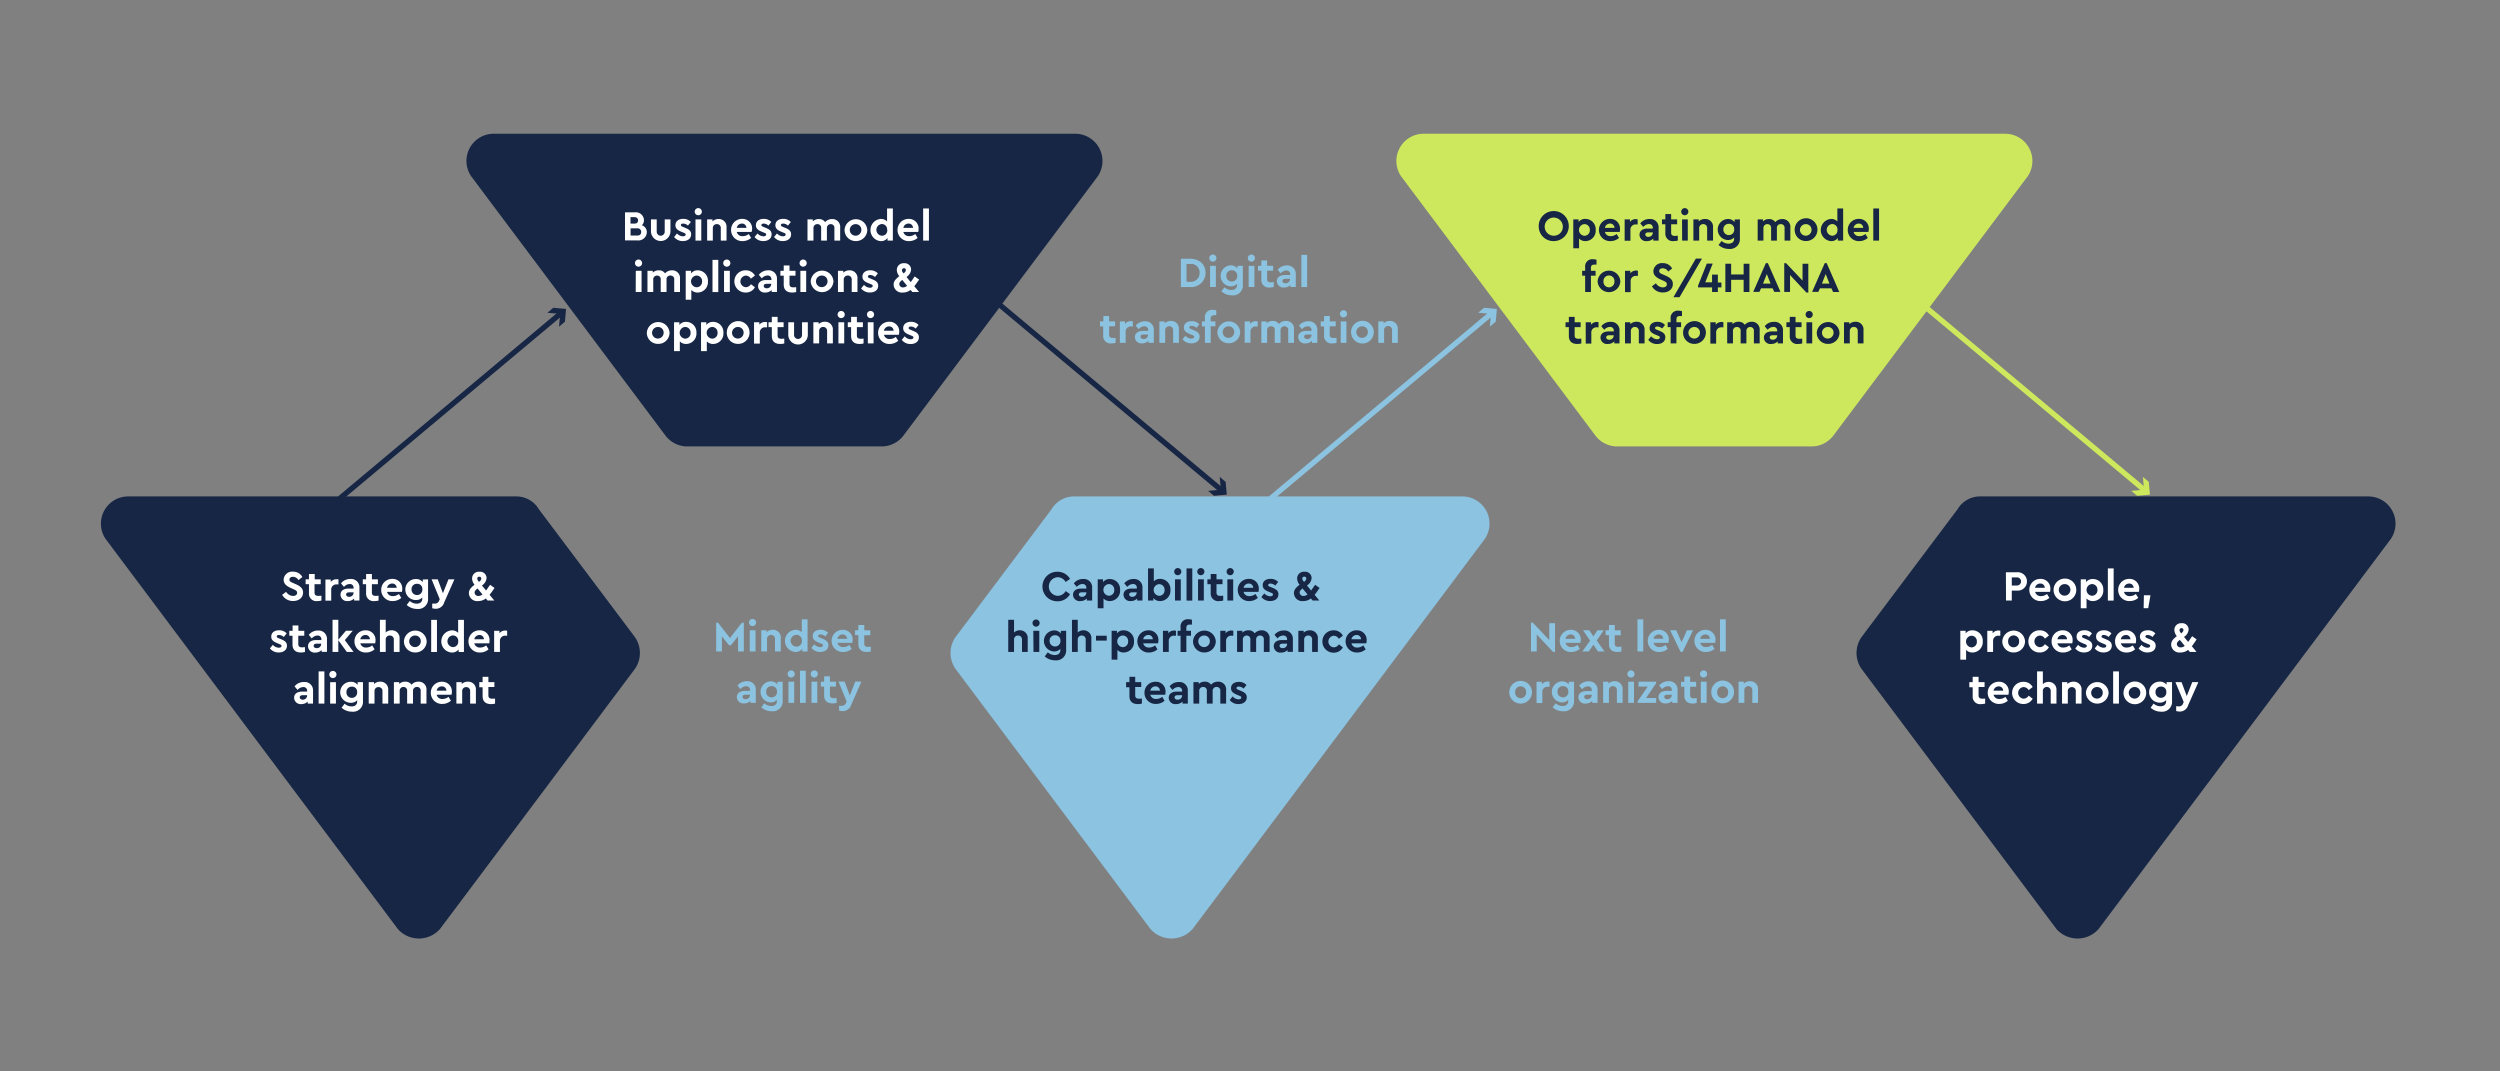 <svg xmlns="http://www.w3.org/2000/svg" id="RPA_3" data-name="RPA 3" viewBox="0 0 700 300"><rect x="0" y="0" width="700" height="300" fill="#808080" stroke="none"/><defs><style>.cls-1{fill:#162644}.cls-2{fill:#cde85c}.cls-3,.cls-6,.cls-7{fill:none;stroke-miterlimit:10;stroke-width:1.5px}.cls-3{stroke:#162644}.cls-4{fill:#8bc3e0}.cls-5{fill:#fff}.cls-6{stroke:#8bc3e0}.cls-7{stroke:#cde85c}</style></defs><path d="M177.75 187.32a7.78 7.78 0 0 0-.15-9.17c-.37-.48-26.73-35.58-26.73-35.58a7.29 7.29 0 0 0-6.42-3.57H35.88a7.62 7.62 0 0 0-6.31 11.9s81.77 109.16 81.86 109.26a7.87 7.87 0 0 0 11.73 0c.1-.1 54.59-72.84 54.59-72.84M131.93 49.36a7.62 7.62 0 0 1 6.3-11.91h162.84a7.63 7.63 0 0 1 6.31 11.91L252.93 122a7.65 7.65 0 0 1-6.12 3h-54.32a7.69 7.69 0 0 1-6.13-3Z" class="cls-1"/><path d="M392.3 49.36a7.63 7.63 0 0 1 6.31-11.91h162.84a7.63 7.63 0 0 1 6.31 11.91L513.31 122a7.65 7.65 0 0 1-6.12 3h-54.32a7.69 7.69 0 0 1-6.13-3Z" class="cls-2"/><path d="m158.5 86.5-63.36 53.07" class="cls-1"/><path d="m157.19 87.6-62.05 51.97" class="cls-3"/><path d="m153.26 87.57 3.59.32-.32 3.58 1.65-1.39.32-3.58-3.58-.32-1.66 1.39zM343.5 138.5l-67-56" class="cls-1"/><path d="M342.18 137.4 276.5 82.5" class="cls-3"/><path d="m341.52 133.53.32 3.59-3.58.32 1.66 1.38 3.58-.32-.32-3.58-1.66-1.39z" class="cls-1"/><path d="M330.65 72.45h2.59c2.54 0 4.32 1.56 4.32 3.93a4 4 0 0 1-4.32 4h-2.59Zm2.58 6.45a2.44 2.44 0 0 0 2.66-2.52 2.39 2.39 0 0 0-2.66-2.47h-1v5ZM338.6 72.27a1 1 0 0 1 1-1 1 1 0 1 1 0 2 1 1 0 0 1-1-1Zm.22 2.16h1.62v5.93h-1.62ZM348 74.43v5.27a2.77 2.77 0 0 1-3.07 3 4.25 4.25 0 0 1-2.93-1.14l.85-1.12a3.05 3.05 0 0 0 1.93.76c.91 0 1.58-.44 1.58-1.4v-.32a2.4 2.4 0 0 1-1.81.7 2.95 2.95 0 0 1 0-5.89 2.31 2.31 0 0 1 1.94.88v-.74Zm-1.59 2.78a1.43 1.43 0 0 0-1.5-1.54 1.48 1.48 0 0 0-1.54 1.55 1.52 1.52 0 0 0 1.54 1.6 1.48 1.48 0 0 0 1.51-1.61ZM349.39 72.27a1 1 0 1 1 1 1 1 1 0 0 1-1-1Zm.23 2.16h1.62v5.93h-1.62ZM356.66 79v1.35a4.14 4.14 0 0 1-1.11.15 2.08 2.08 0 0 1-2.38-2.23v-2.48h-.93v-1.36h.93v-1.5h1.62v1.5h1.68v1.36h-1.68v2.34c0 .69.36.93 1.11.93.19 0 .45-.06.76-.06ZM362.82 76.84v3.52h-1.49v-.57a2.44 2.44 0 0 1-1.81.72 1.82 1.82 0 0 1-2-1.78c0-1.08.88-1.73 2.24-1.73h1.49v-.26a1 1 0 0 0-1.1-1 2.09 2.09 0 0 0-1.57.81l-.84-1a3.2 3.2 0 0 1 2.59-1.23 2.33 2.33 0 0 1 2.49 2.52Zm-1.62 1.3v-.07h-1.27c-.53 0-.83.21-.83.6s.35.65.85.65a1.19 1.19 0 0 0 1.25-1.18ZM364.38 71.37H366v9h-1.62ZM312.38 94.61V96a4.27 4.27 0 0 1-1.12.15 2.07 2.07 0 0 1-2.37-2.23v-2.53H308V90h.94v-1.5h1.62V90h1.68v1.36h-1.68v2.34c0 .69.36.93 1.1.93.14.03.41 0 .72-.02ZM317.2 90v1.42h-.43a1.43 1.43 0 0 0-1.59 1.58v3h-1.62v-6H315v.7a2.06 2.06 0 0 1 1.64-.77 1.6 1.6 0 0 1 .56.07ZM323.07 92.44V96h-1.49v-.57a2.44 2.44 0 0 1-1.81.72 1.82 1.82 0 0 1-2-1.78c0-1.08.88-1.72 2.24-1.72h1.49v-.27a1 1 0 0 0-1.1-1 2.09 2.09 0 0 0-1.57.81l-.84-1a3.2 3.2 0 0 1 2.59-1.23 2.33 2.33 0 0 1 2.49 2.48Zm-1.62 1.31v-.08h-1.27c-.53 0-.83.21-.83.6s.35.65.85.65a1.18 1.18 0 0 0 1.25-1.17ZM330.09 92.28V96h-1.61v-3.5a1.06 1.06 0 0 0-1.1-1.15 1.09 1.09 0 0 0-1.13 1.15V96h-1.62v-6h1.49v.54a2.42 2.42 0 0 1 1.74-.68 2.16 2.16 0 0 1 2.23 2.42ZM331.11 95l.82-1a2.34 2.34 0 0 0 1.67.81c.4 0 .75-.16.75-.5s-.25-.38-.61-.53l-.64-.27c-1-.41-1.61-.87-1.61-1.81 0-1.14.92-1.78 2.18-1.78a2.75 2.75 0 0 1 2.13.89l-.81 1a2 2 0 0 0-1.33-.57c-.39 0-.64.14-.64.42s.19.35.62.53l.58.24c1.07.43 1.67.89 1.67 1.81 0 1.23-1 1.9-2.32 1.9a3.06 3.06 0 0 1-2.46-1.14ZM339 89.2v.8h1.31v1.36H339V96h-1.62v-4.61h-.84V90h.84v-1a2 2 0 0 1 2.29-2.24 2.67 2.67 0 0 1 .89.14v1.35h-.48c-.71.03-1.08.27-1.08.95ZM340.88 93a3.19 3.19 0 0 1 6.37 0 3.14 3.14 0 0 1-3.2 3.11 3.11 3.11 0 0 1-3.17-3.11Zm4.71 0a1.55 1.55 0 0 0-1.53-1.63 1.62 1.62 0 1 0 1.53 1.63ZM352.16 90v1.42h-.43a1.43 1.43 0 0 0-1.6 1.55v3h-1.62V90H350v.7a2 2 0 0 1 1.63-.77 1.66 1.66 0 0 1 .53.07ZM362.32 92.28V96h-1.62v-3.49a1 1 0 0 0-1.05-1.15 1.05 1.05 0 0 0-1.1 1.11V96h-1.62v-3.49a1 1 0 0 0-1.05-1.15 1.05 1.05 0 0 0-1.09 1.15V96h-1.62v-6h1.49v.52a2.3 2.3 0 0 1 1.67-.66 2 2 0 0 1 1.77.86 2.55 2.55 0 0 1 2-.86 2.16 2.16 0 0 1 2.22 2.42ZM368.85 92.44V96h-1.49v-.57a2.44 2.44 0 0 1-1.81.72 1.82 1.82 0 0 1-2.05-1.78c0-1.08.88-1.72 2.24-1.72h1.49v-.27a1 1 0 0 0-1.1-1 2.09 2.09 0 0 0-1.57.81l-.84-1a3.2 3.2 0 0 1 2.59-1.23 2.33 2.33 0 0 1 2.54 2.48Zm-1.62 1.31v-.08H366c-.53 0-.83.21-.83.6s.35.65.85.65a1.18 1.18 0 0 0 1.21-1.17ZM374.23 94.61V96a4.27 4.27 0 0 1-1.12.15 2.07 2.07 0 0 1-2.37-2.23v-2.53h-.94V90h.94v-1.5h1.61V90H374v1.36h-1.68v2.34c0 .69.36.93 1.11.93.22.03.48 0 .8-.02ZM375.18 87.87a1 1 0 0 1 1-1 1 1 0 1 1 0 2 1 1 0 0 1-1-1Zm.22 2.13h1.6v6h-1.6ZM378.3 93a3.18 3.18 0 0 1 6.36 0 3.18 3.18 0 0 1-6.36 0Zm4.7 0a1.55 1.55 0 0 0-1.54-1.63A1.62 1.62 0 1 0 383 93ZM391.38 92.28V96h-1.6v-3.5a1.12 1.12 0 1 0-2.23 0V96h-1.62v-6h1.49v.54a2.38 2.38 0 0 1 1.73-.68 2.16 2.16 0 0 1 2.23 2.42Z" class="cls-4"/><path d="M181.11 65a2.37 2.37 0 0 1-2.6 2.32H175v-7.87h2.81a2.27 2.27 0 0 1 2.5 2.2 1.93 1.93 0 0 1-.58 1.43 2 2 0 0 1 1.38 1.92Zm-4.57-4.2v1.81h1.12c.67 0 1-.37 1-.91s-.36-.9-1-.9Zm3 4.14a1 1 0 0 0-1.13-1h-1.85v2h1.85c.69.06 1.11-.34 1.11-.94ZM182.27 64.75v-3.32h1.61v3.45a1.12 1.12 0 1 0 2.24 0v-3.45h1.61v3.32a2.73 2.73 0 1 1-5.46 0ZM188.75 66.36l.81-1a2.34 2.34 0 0 0 1.67.81c.41 0 .75-.16.75-.5s-.25-.38-.61-.53l-.63-.27c-1-.41-1.62-.87-1.62-1.81 0-1.14.92-1.78 2.18-1.78a2.77 2.77 0 0 1 2.14.89l-.82 1a2 2 0 0 0-1.33-.57c-.39 0-.64.14-.64.42s.19.35.63.53l.57.24c1.07.43 1.67.89 1.67 1.81 0 1.23-1 1.9-2.31 1.9a3 3 0 0 1-2.46-1.14ZM194.52 59.27a1 1 0 0 1 1-1 1 1 0 1 1 0 2 1 1 0 0 1-1-1Zm.22 2.16h1.62v5.93h-1.62ZM203.43 63.68v3.68h-1.61V63.9a1.06 1.06 0 0 0-1.1-1.15 1.09 1.09 0 0 0-1.13 1.15v3.46H198v-5.93h1.49V62a2.42 2.42 0 0 1 1.74-.68 2.16 2.16 0 0 1 2.2 2.36ZM210.45 64.94h-4.16a1.56 1.56 0 0 0 1.71 1.18 2.63 2.63 0 0 0 1.65-.6l.67 1.1a3.62 3.62 0 0 1-2.37.89 3.1 3.1 0 0 1-3.25-3.11 3.06 3.06 0 0 1 3.1-3.11 2.7 2.7 0 0 1 2.8 2.76 4 4 0 0 1-.15.89Zm-4.16-1.14H209a1.22 1.22 0 0 0-1.29-1.2 1.45 1.45 0 0 0-1.42 1.2ZM211.28 66.36l.82-1a2.34 2.34 0 0 0 1.66.81c.41 0 .76-.16.76-.5s-.25-.38-.61-.53l-.64-.27c-1-.41-1.62-.87-1.62-1.81 0-1.14.93-1.78 2.19-1.78a2.75 2.75 0 0 1 2.13.89l-.82 1a2 2 0 0 0-1.33-.57c-.38 0-.63.14-.63.42s.19.35.62.53l.58.24c1.07.43 1.66.89 1.66 1.81 0 1.23-1 1.9-2.31 1.9a3 3 0 0 1-2.46-1.14ZM216.74 66.36l.82-1a2.34 2.34 0 0 0 1.66.81c.41 0 .76-.16.76-.5s-.25-.38-.61-.53l-.64-.27c-1-.41-1.62-.87-1.62-1.81 0-1.14.93-1.78 2.18-1.78a2.76 2.76 0 0 1 2.14.89l-.81 1a2 2 0 0 0-1.34-.57c-.38 0-.63.14-.63.42s.19.35.62.53l.58.24c1.06.43 1.66.89 1.66 1.81 0 1.23-1 1.9-2.31 1.9a3 3 0 0 1-2.46-1.14ZM235.25 63.68v3.68h-1.62v-3.45a1 1 0 0 0-1-1.15 1.05 1.05 0 0 0-1.1 1.11v3.49h-1.61v-3.45a1 1 0 0 0-1.06-1.15 1.05 1.05 0 0 0-1.09 1.15v3.45h-1.67v-5.93h1.49V62a2.3 2.3 0 0 1 1.68-.66 2 2 0 0 1 1.76.86 2.55 2.55 0 0 1 2-.86 2.16 2.16 0 0 1 2.22 2.34ZM236.47 64.39a3.19 3.19 0 0 1 6.37 0 3.14 3.14 0 0 1-3.21 3.11 3.11 3.11 0 0 1-3.16-3.11Zm4.71 0a1.55 1.55 0 0 0-1.53-1.63 1.62 1.62 0 1 0 1.53 1.63ZM250 58.37v9h-1.49v-.73a2.26 2.26 0 0 1-1.91.88 3.12 3.12 0 0 1 0-6.22 2.36 2.36 0 0 1 1.78.71v-3.64Zm-1.6 6a1.49 1.49 0 0 0-1.5-1.64 1.64 1.64 0 0 0 0 3.27 1.47 1.47 0 0 0 1.54-1.6ZM257.11 64.94h-4.17a1.57 1.57 0 0 0 1.67 1.18 2.64 2.64 0 0 0 1.66-.6l.67 1.1a3.65 3.65 0 0 1-2.38.89 3.11 3.11 0 0 1-3.25-3.11 3.07 3.07 0 0 1 3.11-3.11 2.69 2.69 0 0 1 2.79 2.76 4.78 4.78 0 0 1-.1.89Zm-4.17-1.14h2.7a1.21 1.21 0 0 0-1.28-1.2 1.45 1.45 0 0 0-1.42 1.2ZM258.48 58.37h1.62v9h-1.62ZM177.79 73.67a1 1 0 0 1 1-1 1 1 0 1 1 0 2 1 1 0 0 1-1-1Zm.23 2.16h1.62v5.93H178ZM190.4 78.08v3.68h-1.62v-3.45a1 1 0 0 0-1.06-1.15 1 1 0 0 0-1.09 1.11v3.49H185v-3.45a1 1 0 0 0-1-1.15 1.05 1.05 0 0 0-1.09 1.15v3.45h-1.62v-5.93h1.48v.52a2.34 2.34 0 0 1 1.68-.66 2 2 0 0 1 1.76.86 2.57 2.57 0 0 1 2-.86 2.16 2.16 0 0 1 2.19 2.39ZM198.22 78.79a2.91 2.91 0 0 1-2.88 3.12 2.38 2.38 0 0 1-1.77-.72v2.73H192v-8.09h1.49v.74a2.27 2.27 0 0 1 1.9-.88 2.89 2.89 0 0 1 2.83 3.1Zm-1.64 0a1.53 1.53 0 0 0-1.58-1.63 1.64 1.64 0 0 0 0 3.27 1.53 1.53 0 0 0 1.58-1.63ZM199.5 72.77h1.62v9h-1.62ZM202.5 73.67a1 1 0 1 1 1 1 1 1 0 0 1-1-1Zm.23 2.16h1.62v5.93h-1.62ZM205.62 78.79a3.1 3.1 0 0 1 3.18-3.1 2.85 2.85 0 0 1 2.58 1.47l-1.13.87a1.68 1.68 0 0 0-1.43-.86 1.63 1.63 0 0 0 0 3.25 1.71 1.71 0 0 0 1.43-.85l1.13.86a2.87 2.87 0 0 1-2.58 1.48 3.11 3.11 0 0 1-3.18-3.12ZM217.55 78.24v3.52h-1.48v-.57a2.46 2.46 0 0 1-1.81.72 1.82 1.82 0 0 1-2-1.78c0-1.08.87-1.72 2.24-1.72h1.49v-.27a1 1 0 0 0-1.11-1 2.1 2.1 0 0 0-1.57.81l-.84-1a3.23 3.23 0 0 1 2.53-1.26 2.33 2.33 0 0 1 2.55 2.55Zm-1.61 1.3v-.07h-1.28c-.52 0-.82.21-.82.6s.35.65.85.65a1.19 1.19 0 0 0 1.25-1.18ZM222.93 80.41v1.35a4.14 4.14 0 0 1-1.11.15c-1.47 0-2.38-.71-2.38-2.23v-2.49h-.93v-1.36h.93v-1.5h1.62v1.5h1.68v1.36h-1.68v2.34c0 .69.36.93 1.1.93.2 0 .46-.03.77-.05ZM223.88 73.67a1 1 0 0 1 1-1 1 1 0 1 1 0 2 1 1 0 0 1-1-1Zm.23 2.16h1.62v5.93h-1.62ZM227 78.79a3.19 3.19 0 0 1 6.37 0 3.19 3.19 0 0 1-6.37 0Zm4.71 0a1.55 1.55 0 0 0-1.53-1.63 1.62 1.62 0 1 0 1.53 1.63ZM240.09 78.08v3.68h-1.61V78.3a1.06 1.06 0 0 0-1.1-1.15 1.09 1.09 0 0 0-1.13 1.15v3.46h-1.62v-5.93h1.49v.54a2.42 2.42 0 0 1 1.74-.68 2.16 2.16 0 0 1 2.23 2.39ZM241.11 80.76l.82-1a2.34 2.34 0 0 0 1.67.81c.4 0 .75-.16.75-.5s-.25-.38-.61-.54l-.64-.26c-1-.41-1.62-.87-1.62-1.81 0-1.14.93-1.78 2.19-1.78a2.75 2.75 0 0 1 2.13.89l-.81 1a2 2 0 0 0-1.33-.57c-.39 0-.64.14-.64.42s.19.35.62.53l.58.24c1.07.43 1.67.89 1.67 1.81 0 1.23-1 1.9-2.32 1.9a3.06 3.06 0 0 1-2.46-1.14ZM256 80.14l1.34 1.62h-1.9l-.48-.58a3.44 3.44 0 0 1-2.15.73 2.31 2.31 0 0 1-2.6-2.21c0-.85.42-1.45 1.6-2.37a2.8 2.8 0 0 1-.7-1.73 1.87 1.87 0 0 1 2-1.9 1.8 1.8 0 0 1 2 1.74 2.68 2.68 0 0 1-1.29 2.1L255 79c.33-.46.69-1 1.11-1.6l1.25.89c-.45.62-.88 1.28-1.36 1.85Zm-2-.1-1.37-1.66c-.67.55-.83.79-.83 1.16a1 1 0 0 0 1.08.94A1.76 1.76 0 0 0 254 80Zm-1.47-4.42c0 .29.14.52.47.93.46-.36.64-.61.64-.93a.49.49 0 0 0-.55-.52.52.52 0 0 0-.52.52ZM181.11 93.19a3.19 3.19 0 0 1 6.37 0 3.13 3.13 0 0 1-3.21 3.1 3.1 3.1 0 0 1-3.16-3.1Zm4.71 0a1.55 1.55 0 0 0-1.53-1.63 1.62 1.62 0 1 0 1.53 1.63ZM195 93.19a2.91 2.91 0 0 1-2.88 3.12 2.38 2.38 0 0 1-1.77-.72v2.73h-1.62v-8.09h1.49V91a2.27 2.27 0 0 1 1.9-.88 2.89 2.89 0 0 1 2.88 3.07Zm-1.64 0a1.52 1.52 0 0 0-1.54-1.64 1.64 1.64 0 0 0 0 3.27 1.53 1.53 0 0 0 1.55-1.62ZM202.56 93.19a2.91 2.91 0 0 1-2.88 3.12 2.38 2.38 0 0 1-1.77-.72v2.73h-1.62v-8.09h1.49V91a2.27 2.27 0 0 1 1.9-.88 2.89 2.89 0 0 1 2.88 3.07Zm-1.64 0a1.53 1.53 0 0 0-1.54-1.64 1.64 1.64 0 0 0 0 3.27 1.53 1.53 0 0 0 1.54-1.62ZM203.5 93.19a3.19 3.19 0 1 1 3.17 3.1 3.1 3.1 0 0 1-3.17-3.1Zm4.71 0a1.55 1.55 0 0 0-1.53-1.63 1.62 1.62 0 1 0 1.53 1.63ZM214.78 90.23v1.42h-.43a1.43 1.43 0 0 0-1.6 1.55v3h-1.62v-5.97h1.49v.7a2 2 0 0 1 1.63-.78 1.69 1.69 0 0 1 .53.08ZM219.6 94.81v1.35a4.14 4.14 0 0 1-1.11.15c-1.47 0-2.38-.71-2.38-2.23v-2.49h-.93v-1.36h.93v-1.5h1.62v1.5h1.68v1.36h-1.68v2.34c0 .69.36.93 1.1.93.17 0 .46-.03.77-.05ZM220.72 93.55v-3.32h1.62v3.45a1.12 1.12 0 1 0 2.23 0v-3.45h1.62v3.32a2.74 2.74 0 1 1-5.47 0ZM233.2 92.48v3.68h-1.61V92.7a1.07 1.07 0 0 0-1.11-1.15 1.08 1.08 0 0 0-1.12 1.15v3.46h-1.62v-5.93h1.49v.54a2.38 2.38 0 0 1 1.73-.68 2.16 2.16 0 0 1 2.24 2.39ZM234.53 88.07a1 1 0 0 1 1-1 1 1 0 1 1 0 2 1 1 0 0 1-1-1Zm.23 2.16h1.62v5.93h-1.62ZM241.8 94.81v1.35a4.2 4.2 0 0 1-1.11.15c-1.47 0-2.38-.71-2.38-2.23v-2.49h-.93v-1.36h.93v-1.5h1.62v1.5h1.68v1.36h-1.68v2.34c0 .69.36.93 1.1.93.19 0 .46-.03.77-.05ZM242.75 88.07a1 1 0 0 1 1-1 1 1 0 1 1 0 2 1 1 0 0 1-1-1Zm.23 2.16h1.62v5.93H243ZM251.66 93.74h-4.16a1.56 1.56 0 0 0 1.67 1.18 2.61 2.61 0 0 0 1.65-.6l.68 1.1a3.67 3.67 0 0 1-2.38.89 3.11 3.11 0 0 1-3.25-3.11 3.07 3.07 0 0 1 3.13-3.11 2.7 2.7 0 0 1 2.79 2.76 4 4 0 0 1-.13.89Zm-4.16-1.14h2.7a1.21 1.21 0 0 0-1.28-1.2 1.45 1.45 0 0 0-1.42 1.2ZM252.49 95.16l.82-1A2.34 2.34 0 0 0 255 95c.4 0 .75-.16.75-.5s-.25-.38-.61-.54l-.63-.26c-1-.41-1.62-.88-1.62-1.81 0-1.14.92-1.78 2.18-1.78a2.75 2.75 0 0 1 2.13.89l-.81 1a2 2 0 0 0-1.33-.57c-.39 0-.64.14-.64.42s.19.35.63.53l.57.24c1.07.43 1.67.89 1.67 1.81 0 1.23-1 1.9-2.32 1.9a3.06 3.06 0 0 1-2.48-1.17ZM79 166.55l1.12-.84a2.31 2.31 0 0 0 1.94 1.15c.69 0 1.13-.32 1.13-.88s-.39-.69-1-1l-.85-.38c-1.09-.5-1.92-1.14-1.92-2.28a2.36 2.36 0 0 1 2.62-2.25 2.87 2.87 0 0 1 2.62 1.5l-1.1.86a1.78 1.78 0 0 0-1.52-.92c-.52 0-1 .24-1 .77s.35.65.92.91l.9.4c1.25.55 2 1.19 2 2.31 0 1.48-1.2 2.38-2.77 2.38a3.43 3.43 0 0 1-3.09-1.73ZM90 166.8v1.35a4.27 4.27 0 0 1-1.12.15 2.07 2.07 0 0 1-2.37-2.23v-2.49h-.94v-1.36h.94v-1.5h1.61v1.5h1.68v1.36h-1.73v2.34c0 .69.37.93 1.11.93.19 0 .45-.03.82-.05ZM94.77 162.22v1.42h-.43a1.43 1.43 0 0 0-1.6 1.55v3h-1.62v-5.93h1.49v.7a2 2 0 0 1 1.63-.77 1.66 1.66 0 0 1 .53.03ZM100.64 164.63v3.52h-1.49v-.57a2.44 2.44 0 0 1-1.81.72 1.82 1.82 0 0 1-2-1.78c0-1.08.87-1.72 2.24-1.72H99v-.27a1 1 0 0 0-1.11-1 2.1 2.1 0 0 0-1.57.81l-.84-1a3.22 3.22 0 0 1 2.59-1.22 2.33 2.33 0 0 1 2.57 2.51ZM99 165.94v-.08h-1.25c-.53 0-.83.21-.83.6s.35.65.85.65a1.19 1.19 0 0 0 1.23-1.17ZM106 166.8v1.35a4.14 4.14 0 0 1-1.11.15 2.08 2.08 0 0 1-2.38-2.23v-2.49h-.93v-1.36h.93v-1.5h1.62v1.5h1.68v1.36h-1.68v2.34c0 .69.36.93 1.11.93.2 0 .46-.03.76-.05ZM112.53 165.73h-4.16a1.56 1.56 0 0 0 1.66 1.18 2.64 2.64 0 0 0 1.66-.6l.67 1.1a3.62 3.62 0 0 1-2.37.89 3.1 3.1 0 0 1-3.25-3.11 3.05 3.05 0 0 1 3.1-3.1 2.69 2.69 0 0 1 2.8 2.75 4 4 0 0 1-.11.89Zm-4.16-1.14h2.7a1.22 1.22 0 0 0-1.29-1.2 1.45 1.45 0 0 0-1.41 1.2ZM119.86 162.22v5.28a2.76 2.76 0 0 1-3.07 3 4.23 4.23 0 0 1-2.91-1.11l.85-1.12a3 3 0 0 0 1.93.76c.91 0 1.58-.44 1.58-1.4v-.32a2.42 2.42 0 0 1-1.81.7 2.94 2.94 0 0 1 0-5.88 2.32 2.32 0 0 1 1.94.87v-.74Zm-1.6 2.78a1.42 1.42 0 0 0-1.49-1.54 1.48 1.48 0 0 0-1.54 1.55 1.52 1.52 0 0 0 1.54 1.6 1.48 1.48 0 0 0 1.49-1.61ZM127.23 162.22l-2.85 6.45a2.44 2.44 0 0 1-2.36 1.79 4 4 0 0 1-1-.15V169h.7a1.19 1.19 0 0 0 1.23-.81l.18-.41-2.28-5.57h1.72l1.45 3.9 1.55-3.9ZM137.08 166.54l1.33 1.61h-1.89l-.48-.58a3.46 3.46 0 0 1-2.15.73 2.31 2.31 0 0 1-2.6-2.21c0-.85.42-1.45 1.59-2.37a2.76 2.76 0 0 1-.69-1.73 1.87 1.87 0 0 1 2.05-1.9 1.8 1.8 0 0 1 2 1.74 2.69 2.69 0 0 1-1.3 2.1l1.16 1.41c.34-.46.7-1 1.12-1.6l1.25.89c-.47.67-.92 1.37-1.39 1.91Zm-2-.11-1.37-1.66c-.67.55-.82.79-.82 1.17a1 1 0 0 0 1.08.93 1.76 1.76 0 0 0 1.13-.44Zm-1.44-4.43c0 .29.14.52.47.93.46-.35.64-.61.64-.93a.5.5 0 0 0-.56-.52.51.51 0 0 0-.55.52ZM75.58 181.55l.81-1a2.34 2.34 0 0 0 1.67.81c.41 0 .76-.16.76-.49s-.26-.39-.61-.54l-.64-.27c-1-.41-1.62-.87-1.62-1.81 0-1.14.93-1.77 2.18-1.77a2.75 2.75 0 0 1 2.14.88l-.82 1a1.94 1.94 0 0 0-1.33-.56c-.38 0-.63.13-.63.41s.19.35.62.53l.58.24c1.06.43 1.66.89 1.66 1.81 0 1.23-1 1.9-2.31 1.9a3 3 0 0 1-2.46-1.14ZM85.39 181.2v1.35a4.14 4.14 0 0 1-1.11.15c-1.47 0-2.38-.71-2.38-2.23V178H81v-1.37h.93v-1.5h1.62v1.5h1.65V178h-1.68v2.33c0 .69.36.93 1.1.93.2-.01.46-.04.77-.06ZM91.55 179v3.52h-1.49V182a2.44 2.44 0 0 1-1.81.72 1.82 1.82 0 0 1-2-1.78c0-1.08.87-1.72 2.24-1.72h1.49v-.27a1 1 0 0 0-1.1-1 2.1 2.1 0 0 0-1.58.82l-.84-1a3.22 3.22 0 0 1 2.6-1.22 2.32 2.32 0 0 1 2.49 2.45Zm-1.62 1.31v-.08h-1.27c-.53 0-.83.21-.83.6s.35.65.85.65a1.18 1.18 0 0 0 1.25-1.14ZM97.12 182.55l-2.39-3.28v3.28h-1.62v-9h1.62v5.59l2.13-2.53h1.92l-2.23 2.62 2.45 3.32ZM105.05 180.13h-4.17a1.58 1.58 0 0 0 1.67 1.18 2.64 2.64 0 0 0 1.66-.6l.67 1.1a3.58 3.58 0 0 1-2.38.89 3.11 3.11 0 0 1-3.25-3.11 3.06 3.06 0 0 1 3.11-3.1 2.68 2.68 0 0 1 2.79 2.75 4.05 4.05 0 0 1-.1.89Zm-4.17-1.13h2.7a1.21 1.21 0 0 0-1.28-1.2 1.46 1.46 0 0 0-1.42 1.2ZM111.88 178.87v3.68h-1.61v-3.45a1.07 1.07 0 0 0-1.11-1.15 1.09 1.09 0 0 0-1.16 1.15v3.45h-1.62v-9H108v3.56a2.27 2.27 0 0 1 1.63-.63 2.16 2.16 0 0 1 2.25 2.39ZM113.1 179.58a3.19 3.19 0 0 1 6.37 0 3.14 3.14 0 0 1-3.2 3.11 3.11 3.11 0 0 1-3.17-3.11Zm4.72 0a1.55 1.55 0 0 0-1.54-1.63 1.62 1.62 0 1 0 1.54 1.63ZM120.73 173.56h1.62v9h-1.62ZM129.9 173.56v9h-1.49v-.73a2.26 2.26 0 0 1-1.91.88 3.11 3.11 0 0 1 0-6.21 2.35 2.35 0 0 1 1.78.7v-3.63Zm-1.6 6a1.49 1.49 0 0 0-1.5-1.64 1.64 1.64 0 0 0 0 3.27 1.47 1.47 0 0 0 1.5-1.6ZM137 180.13h-4.2a1.58 1.58 0 0 0 1.67 1.18 2.64 2.64 0 0 0 1.66-.6l.67 1.1a3.58 3.58 0 0 1-2.38.89 3.11 3.11 0 0 1-3.25-3.11 3.06 3.06 0 0 1 3.11-3.1 2.68 2.68 0 0 1 2.79 2.75 4.05 4.05 0 0 1-.07.89Zm-4.2-1.13h2.7a1.21 1.21 0 0 0-1.28-1.2 1.46 1.46 0 0 0-1.42 1.2ZM142 176.62V178h-.43a1.43 1.43 0 0 0-1.59 1.55v3h-1.62v-5.93h1.48v.71a2 2 0 0 1 1.64-.78 1.6 1.6 0 0 1 .52.07ZM87.65 193.43V197h-1.49v-.57a2.44 2.44 0 0 1-1.81.72 1.82 1.82 0 0 1-2-1.78c0-1.08.87-1.72 2.24-1.72H86v-.27a1 1 0 0 0-1.1-1 2.12 2.12 0 0 0-1.58.81l-.84-1a3.22 3.22 0 0 1 2.6-1.22 2.32 2.32 0 0 1 2.57 2.46ZM86 194.74v-.08h-1.24c-.53 0-.83.21-.83.6s.35.65.85.65a1.19 1.19 0 0 0 1.22-1.17ZM89.21 188h1.62v9h-1.62ZM92.21 188.86a1 1 0 0 1 1-1 1 1 0 1 1 0 2 1 1 0 0 1-1-1Zm.23 2.16h1.62V197h-1.62ZM101.63 191v5.27a2.77 2.77 0 0 1-3.07 3 4.26 4.26 0 0 1-2.92-1.11l.85-1.12a3.08 3.08 0 0 0 1.94.76c.91 0 1.58-.44 1.58-1.4v-.32a2.42 2.42 0 0 1-1.81.7 2.94 2.94 0 0 1 0-5.88 2.32 2.32 0 0 1 1.94.87V191Zm-1.63 2.8a1.42 1.42 0 0 0-1.5-1.54 1.47 1.47 0 0 0-1.5 1.55 1.52 1.52 0 0 0 1.53 1.6 1.48 1.48 0 0 0 1.47-1.61ZM108.7 193.27V197h-1.61v-3.46a1.07 1.07 0 0 0-1.11-1.15 1.08 1.08 0 0 0-1.12 1.15V197h-1.62v-6h1.49v.54a2.37 2.37 0 0 1 1.73-.67 2.16 2.16 0 0 1 2.24 2.4ZM119.41 193.27V197h-1.62v-3.5a1 1 0 0 0-1.06-1.15 1.05 1.05 0 0 0-1.09 1.11V197H114v-3.5a1 1 0 0 0-1-1.15 1.05 1.05 0 0 0-1.09 1.15v3.5h-1.62v-6h1.49v.52a2.29 2.29 0 0 1 1.67-.65 2 2 0 0 1 1.77.85 2.55 2.55 0 0 1 2-.85 2.15 2.15 0 0 1 2.19 2.4ZM126.42 194.53h-4.16a1.56 1.56 0 0 0 1.66 1.18 2.64 2.64 0 0 0 1.66-.6l.67 1.1a3.62 3.62 0 0 1-2.37.89 3.1 3.1 0 0 1-3.25-3.11 3.05 3.05 0 0 1 3.1-3.1 2.69 2.69 0 0 1 2.8 2.75 4 4 0 0 1-.11.89Zm-4.16-1.14H125a1.22 1.22 0 0 0-1.29-1.2 1.45 1.45 0 0 0-1.45 1.2ZM133.25 193.27V197h-1.61v-3.46a1.06 1.06 0 0 0-1.1-1.15 1.09 1.09 0 0 0-1.13 1.15V197h-1.62v-6h1.49v.54a2.38 2.38 0 0 1 1.74-.67 2.15 2.15 0 0 1 2.23 2.4ZM138.62 195.6v1.4a4.14 4.14 0 0 1-1.11.15c-1.47 0-2.38-.71-2.38-2.23v-2.49h-.93V191h.93v-1.5h1.62v1.5h1.68v1.36h-1.68v2.34c0 .69.36.93 1.11.93.19.02.45-.01.76-.03Z" class="cls-5"/><path d="M430.84 63.4a4.21 4.21 0 1 1 4.2 4.11 4.11 4.11 0 0 1-4.2-4.11Zm6.75 0a2.54 2.54 0 1 0-2.54 2.6 2.49 2.49 0 0 0 2.54-2.6ZM446.79 64.39a2.9 2.9 0 0 1-2.87 3.12 2.38 2.38 0 0 1-1.78-.72v2.73h-1.62v-8.09H442v.74a2.29 2.29 0 0 1 1.91-.88 2.89 2.89 0 0 1 2.88 3.1Zm-1.64 0a1.52 1.52 0 0 0-1.53-1.64 1.64 1.64 0 0 0 0 3.27 1.52 1.52 0 0 0 1.53-1.62ZM453.53 64.94h-4.16a1.56 1.56 0 0 0 1.63 1.18 2.64 2.64 0 0 0 1.66-.6l.67 1.1a3.63 3.63 0 0 1-2.38.89 3.11 3.11 0 0 1-3.25-3.11 3.07 3.07 0 0 1 3.11-3.11 2.69 2.69 0 0 1 2.79 2.76 4.05 4.05 0 0 1-.07.89Zm-4.16-1.14h2.69a1.21 1.21 0 0 0-1.28-1.2 1.44 1.44 0 0 0-1.41 1.2ZM458.54 61.43v1.42h-.43a1.43 1.43 0 0 0-1.59 1.55v3h-1.62v-5.97h1.49v.7a2 2 0 0 1 1.63-.78 1.58 1.58 0 0 1 .52.08ZM464.41 63.84v3.52h-1.49v-.57a2.44 2.44 0 0 1-1.81.72 1.82 1.82 0 0 1-2.05-1.78c0-1.08.88-1.73 2.25-1.73h1.48v-.26a1 1 0 0 0-1.1-1 2.09 2.09 0 0 0-1.57.81l-.84-1a3.21 3.21 0 0 1 2.59-1.23 2.33 2.33 0 0 1 2.54 2.52Zm-1.62 1.3v-.07h-1.27c-.53 0-.83.21-.83.6s.35.65.85.65a1.19 1.19 0 0 0 1.25-1.18ZM469.79 66v1.35a4.27 4.27 0 0 1-1.12.15 2.07 2.07 0 0 1-2.37-2.23v-2.48h-.94v-1.36h.94v-1.5h1.62v1.5h1.68v1.36h-1.68v2.34c0 .69.36.93 1.1.93.19 0 .46-.06.77-.06ZM470.74 59.27a1 1 0 0 1 1-1 1 1 0 1 1 0 2 1 1 0 0 1-1-1Zm.23 2.16h1.61v5.93H471ZM479.65 63.68v3.68H478V63.9a1.06 1.06 0 0 0-1.1-1.15 1.09 1.09 0 0 0-1.13 1.15v3.46h-1.62v-5.93h1.49V62a2.42 2.42 0 0 1 1.74-.68 2.16 2.16 0 0 1 2.27 2.36ZM487.17 61.43v5.27a2.77 2.77 0 0 1-3.07 3 4.25 4.25 0 0 1-2.91-1.11l.85-1.12a3.07 3.07 0 0 0 1.93.76c.91 0 1.59-.44 1.59-1.4v-.32a2.44 2.44 0 0 1-1.82.7 2.95 2.95 0 0 1 0-5.89 2.33 2.33 0 0 1 1.95.88v-.74Zm-1.59 2.78a1.43 1.43 0 0 0-1.5-1.54 1.48 1.48 0 0 0-1.54 1.55 1.52 1.52 0 0 0 1.54 1.6 1.48 1.48 0 0 0 1.5-1.61ZM501.3 63.68v3.68h-1.62v-3.45a1 1 0 0 0-1.06-1.15 1 1 0 0 0-1.09 1.11v3.49h-1.62v-3.45a1 1 0 0 0-1.05-1.15 1.06 1.06 0 0 0-1.1 1.15v3.45h-1.61v-5.93h1.48V62a2.32 2.32 0 0 1 1.68-.66 2 2 0 0 1 1.76.86 2.57 2.57 0 0 1 2-.86 2.16 2.16 0 0 1 2.23 2.34ZM502.51 64.39a3.19 3.19 0 1 1 3.17 3.1 3.11 3.11 0 0 1-3.17-3.1Zm4.72 0a1.55 1.55 0 0 0-1.54-1.63 1.62 1.62 0 1 0 1.54 1.63ZM516.08 58.37v9h-1.49v-.73a2.27 2.27 0 0 1-1.9.88 3.12 3.12 0 0 1 0-6.22 2.35 2.35 0 0 1 1.77.71v-3.64Zm-1.59 6a1.49 1.49 0 0 0-1.5-1.64A1.64 1.64 0 0 0 513 66a1.48 1.48 0 0 0 1.49-1.6ZM523.15 64.94H519a1.56 1.56 0 0 0 1.67 1.18 2.63 2.63 0 0 0 1.65-.6l.67 1.1a3.62 3.62 0 0 1-2.37.89 3.1 3.1 0 0 1-3.25-3.11 3.06 3.06 0 0 1 3.1-3.11 2.7 2.7 0 0 1 2.8 2.76 4 4 0 0 1-.12.89ZM519 63.8h2.7a1.22 1.22 0 0 0-1.29-1.2 1.45 1.45 0 0 0-1.41 1.2ZM524.52 58.37h1.62v9h-1.62ZM445.46 75v.83h1.31v1.36h-1.31v4.57h-1.62v-4.57H443v-1.36h.84v-1a2 2 0 0 1 2.29-2.23 2.67 2.67 0 0 1 .89.14v1.35h-.48c-.72-.01-1.08.22-1.08.91ZM447.33 78.79a3.19 3.19 0 0 1 6.37 0 3.19 3.19 0 0 1-6.37 0Zm4.71 0a1.54 1.54 0 1 0-3.07 0 1.54 1.54 0 1 0 3.07 0ZM458.61 75.83v1.42h-.43a1.43 1.43 0 0 0-1.6 1.55v3H455v-5.97h1.49v.7a2.05 2.05 0 0 1 1.63-.78 1.64 1.64 0 0 1 .49.08ZM462.54 80.16l1.11-.84a2.33 2.33 0 0 0 1.94 1.15c.7 0 1.13-.33 1.13-.88s-.38-.69-1-1l-.85-.38c-1.09-.5-1.92-1.14-1.92-2.28a2.36 2.36 0 0 1 2.63-2.25 2.87 2.87 0 0 1 2.62 1.5l-1.11.85a1.77 1.77 0 0 0-1.51-.91c-.53 0-1 .24-1 .77s.35.65.92.91l.9.4c1.25.55 2 1.19 2 2.31 0 1.48-1.2 2.38-2.78 2.38a3.41 3.41 0 0 1-3.08-1.73ZM474.83 72.41h1.72l-6.27 10.8h-1.72ZM482 80.47h-1v1.29h-1.62v-1.29h-3.93V80l2.45-6.19h1.66l-2.09 5.25h1.91v-2.18H481v2.22h1ZM483.1 73.85h1.62v3h3.5v-3h1.62v7.91h-1.62v-3.41h-3.5v3.41h-1.62ZM496.33 80.73h-3.24l-.45 1h-1.74l3.54-8.06h.56l3.53 8.06h-1.74Zm-1.62-4-1.06 2.67h2.11ZM506.33 73.85v8.06h-.54L501.21 77v4.75h-1.62V73.7h.53l4.59 4.87v-4.72ZM512.81 80.73h-3.23l-.45 1h-1.74l3.54-8.06h.54l3.53 8.09h-1.74Zm-1.62-4-1.05 2.67h2.11ZM442.77 94.81v1.35a4.2 4.2 0 0 1-1.11.15c-1.47 0-2.38-.71-2.38-2.23v-2.49h-.93v-1.36h.93v-1.5h1.62v1.5h1.68v1.36h-1.68v2.34c0 .69.36.93 1.1.93.2 0 .46-.03.77-.05ZM447.59 90.23v1.42h-.43a1.43 1.43 0 0 0-1.59 1.55v3H444v-5.97h1.49v.7a2 2 0 0 1 1.63-.78 1.58 1.58 0 0 1 .47.08ZM453.46 92.64v3.52H452v-.57a2.44 2.44 0 0 1-1.81.72 1.82 1.82 0 0 1-2.05-1.78c0-1.08.88-1.73 2.25-1.73h1.48v-.26a1 1 0 0 0-1.1-1 2.09 2.09 0 0 0-1.57.81l-.84-1a3.21 3.21 0 0 1 2.59-1.23 2.33 2.33 0 0 1 2.51 2.52Zm-1.62 1.3v-.07h-1.27c-.53 0-.83.21-.83.6s.35.65.85.65a1.19 1.19 0 0 0 1.25-1.18ZM460.48 92.48v3.68h-1.61V92.7a1.06 1.06 0 0 0-1.1-1.15 1.09 1.09 0 0 0-1.13 1.15v3.46H455v-5.93h1.49v.54a2.42 2.42 0 0 1 1.74-.68 2.16 2.16 0 0 1 2.25 2.39ZM461.5 95.16l.82-1A2.34 2.34 0 0 0 464 95c.41 0 .75-.16.75-.5s-.25-.38-.61-.54l-.63-.26c-1-.41-1.62-.88-1.62-1.81 0-1.14.92-1.78 2.18-1.78a2.75 2.75 0 0 1 2.13.89l-.81 1a2 2 0 0 0-1.33-.57c-.39 0-.64.14-.64.42s.19.35.63.53l.57.24c1.07.43 1.67.89 1.67 1.81 0 1.23-1 1.9-2.32 1.9a3.06 3.06 0 0 1-2.47-1.17ZM469.4 89.4v.83h1.31v1.36h-1.31v4.57h-1.62v-4.57h-.84v-1.36h.84v-1a2 2 0 0 1 2.29-2.23 2.67 2.67 0 0 1 .89.14v1.35h-.48c-.72-.01-1.08.22-1.08.91ZM471.27 93.19a3.19 3.19 0 1 1 3.17 3.1 3.1 3.1 0 0 1-3.17-3.1Zm4.72 0a1.55 1.55 0 0 0-1.54-1.63A1.62 1.62 0 1 0 476 93.2ZM482.55 90.23v1.42h-.43a1.43 1.43 0 0 0-1.6 1.55v3h-1.62v-5.97h1.49v.7a2.07 2.07 0 0 1 1.63-.78 1.64 1.64 0 0 1 .53.08ZM492.71 92.48v3.68h-1.62v-3.45a1 1 0 0 0-1-1.15 1.05 1.05 0 0 0-1.1 1.11v3.49h-1.61v-3.45a1 1 0 0 0-1.06-1.15 1.05 1.05 0 0 0-1.09 1.15v3.45h-1.62v-5.93h1.49v.52a2.3 2.3 0 0 1 1.68-.66 2 2 0 0 1 1.76.86 2.55 2.55 0 0 1 2-.86 2.16 2.16 0 0 1 2.17 2.39ZM499.24 92.64v3.52h-1.49v-.57a2.44 2.44 0 0 1-1.81.72 1.82 1.82 0 0 1-2.05-1.78c0-1.08.88-1.73 2.24-1.73h1.49v-.26a1 1 0 0 0-1.1-1 2.09 2.09 0 0 0-1.57.81l-.84-1a3.2 3.2 0 0 1 2.59-1.23 2.33 2.33 0 0 1 2.54 2.52Zm-1.62 1.3v-.07h-1.27c-.53 0-.83.21-.83.6s.35.65.85.65a1.19 1.19 0 0 0 1.25-1.18ZM504.62 94.81v1.35a4.27 4.27 0 0 1-1.12.15 2.07 2.07 0 0 1-2.37-2.23v-2.49h-.94v-1.36h.94v-1.5h1.62v1.5h1.68v1.36h-1.68v2.34c0 .69.36.93 1.1.93.15 0 .46-.03.77-.05ZM505.57 88.07a1 1 0 0 1 1-1 1 1 0 1 1 0 2 1 1 0 0 1-1-1Zm.23 2.16h1.62v5.93h-1.62ZM508.69 93.19a3.19 3.19 0 0 1 6.37 0 3.13 3.13 0 0 1-3.21 3.1 3.1 3.1 0 0 1-3.16-3.1Zm4.71 0a1.55 1.55 0 0 0-1.53-1.63 1.62 1.62 0 1 0 1.53 1.63ZM521.78 92.48v3.68h-1.61V92.7a1.06 1.06 0 0 0-1.1-1.15 1.09 1.09 0 0 0-1.13 1.15v3.46h-1.62v-5.93h1.49v.54a2.38 2.38 0 0 1 1.73-.68 2.16 2.16 0 0 1 2.24 2.39Z" class="cls-1"/><path d="M267.57 187.32a7.78 7.78 0 0 1 .15-9.17c.37-.48 26.73-35.58 26.73-35.58a7.29 7.29 0 0 1 6.42-3.57h108.57a7.62 7.62 0 0 1 6.31 11.9S334 260.06 333.89 260.16a7.87 7.87 0 0 1-11.73 0c-.1-.1-54.59-72.84-54.59-72.84" class="cls-4"/><path d="M291.89 164.2a4.11 4.11 0 0 1 4.23-4.11 4 4 0 0 1 3.49 2l-1.23.87a2.58 2.58 0 0 0-2.26-1.34 2.61 2.61 0 0 0 0 5.21 2.57 2.57 0 0 0 2.26-1.33l1.23.86a3.94 3.94 0 0 1-3.51 2 4.11 4.11 0 0 1-4.21-4.16ZM305.8 164.63v3.52h-1.49v-.57a2.44 2.44 0 0 1-1.81.72 1.82 1.82 0 0 1-2.05-1.78c0-1.08.88-1.72 2.24-1.72h1.49v-.27a1 1 0 0 0-1.1-1 2.09 2.09 0 0 0-1.57.81l-.84-1a3.19 3.19 0 0 1 2.59-1.22 2.32 2.32 0 0 1 2.54 2.51Zm-1.62 1.31v-.08h-1.27c-.53 0-.83.21-.83.6s.35.65.85.65a1.18 1.18 0 0 0 1.25-1.17ZM313.63 165.18a2.9 2.9 0 0 1-2.87 3.12 2.38 2.38 0 0 1-1.78-.72v2.73h-1.62v-8.09h1.49v.78a2.28 2.28 0 0 1 1.91-.87 2.88 2.88 0 0 1 2.87 3.05Zm-1.64 0a1.52 1.52 0 0 0-1.53-1.64 1.64 1.64 0 0 0 0 3.27 1.52 1.52 0 0 0 1.54-1.62ZM319.89 164.63v3.52h-1.49v-.57a2.44 2.44 0 0 1-1.81.72 1.82 1.82 0 0 1-2-1.78c0-1.08.87-1.72 2.24-1.72h1.49v-.27a1 1 0 0 0-1.1-1 2.11 2.11 0 0 0-1.58.81l-.84-1a3.22 3.22 0 0 1 2.59-1.22 2.33 2.33 0 0 1 2.5 2.51Zm-1.62 1.31v-.08H317c-.53 0-.83.21-.83.6s.35.65.85.65a1.19 1.19 0 0 0 1.25-1.17ZM327.72 165.19a2.9 2.9 0 0 1-2.88 3.11 2.3 2.3 0 0 1-1.9-.88v.73h-1.49v-9h1.62v3.63a2.35 2.35 0 0 1 1.77-.7 2.9 2.9 0 0 1 2.88 3.11Zm-1.64 0a1.53 1.53 0 0 0-1.54-1.63 1.64 1.64 0 0 0 0 3.27 1.52 1.52 0 0 0 1.54-1.65ZM328.77 160.06a1 1 0 1 1 1 1 1 1 0 0 1-1-1Zm.23 2.16h1.62v5.93H329ZM332.23 159.16h1.61v9h-1.61ZM335.23 160.06a1 1 0 0 1 1-1 1 1 0 1 1 0 2 1 1 0 0 1-1-1Zm.22 2.16h1.62v5.93h-1.62ZM342.5 166.8v1.35a4.27 4.27 0 0 1-1.12.15 2.08 2.08 0 0 1-2.38-2.23v-2.49h-.93v-1.36h.93v-1.5h1.62v1.5h1.68v1.36h-1.68v2.34c0 .69.36.93 1.11.93.19 0 .45-.03.77-.05ZM343.45 160.06a1 1 0 0 1 1-1 1 1 0 1 1 0 2 1 1 0 0 1-1-1Zm.22 2.16h1.62v5.93h-1.62ZM352.36 165.73h-4.16a1.56 1.56 0 0 0 1.66 1.18 2.64 2.64 0 0 0 1.66-.6l.67 1.1a3.62 3.62 0 0 1-2.37.89 3.1 3.1 0 0 1-3.25-3.11 3.05 3.05 0 0 1 3.1-3.1 2.69 2.69 0 0 1 2.8 2.75 4 4 0 0 1-.11.89Zm-4.16-1.14h2.7a1.22 1.22 0 0 0-1.29-1.2 1.45 1.45 0 0 0-1.41 1.2ZM353.19 167.15l.81-1a2.34 2.34 0 0 0 1.67.81c.41 0 .76-.16.76-.49s-.25-.39-.61-.54l-.64-.27c-1-.41-1.62-.87-1.62-1.81 0-1.14.93-1.77 2.18-1.77a2.75 2.75 0 0 1 2.14.88l-.82 1a1.94 1.94 0 0 0-1.33-.56c-.38 0-.63.13-.63.42s.19.34.62.52l.58.24c1.06.43 1.66.89 1.66 1.81 0 1.23-1 1.9-2.31 1.9a3 3 0 0 1-2.46-1.14ZM368.09 166.54l1.33 1.61h-1.89l-.48-.58a3.46 3.46 0 0 1-2.15.73 2.31 2.31 0 0 1-2.6-2.21c0-.85.42-1.45 1.59-2.37a2.76 2.76 0 0 1-.69-1.73 1.87 1.87 0 0 1 2.05-1.9 1.8 1.8 0 0 1 2 1.74 2.69 2.69 0 0 1-1.3 2.1l1.16 1.41c.34-.46.7-1 1.12-1.6l1.25.89c-.48.67-.92 1.37-1.39 1.91Zm-2-.11-1.37-1.66c-.67.55-.82.79-.82 1.17a1 1 0 0 0 1.08.93 1.7 1.7 0 0 0 1.13-.44Zm-1.44-4.43c0 .29.14.52.47.93.46-.36.64-.62.64-.94a.5.5 0 0 0-.56-.52.51.51 0 0 0-.55.53ZM287.76 178.87v3.68h-1.6v-3.45a1.07 1.07 0 0 0-1.11-1.15 1.08 1.08 0 0 0-1.12 1.15v3.45h-1.62v-9h1.62v3.56a2.26 2.26 0 0 1 1.63-.63 2.16 2.16 0 0 1 2.2 2.39ZM289.1 174.46a1 1 0 1 1 1 1 1 1 0 0 1-1-1Zm.23 2.16H291v5.93h-1.62ZM298.52 176.62v5.27a2.77 2.77 0 0 1-3.07 3 4.26 4.26 0 0 1-2.92-1.11l.85-1.12a3.07 3.07 0 0 0 1.93.76c.91 0 1.59-.44 1.59-1.4v-.32a2.45 2.45 0 0 1-1.82.71 2.95 2.95 0 0 1 0-5.89 2.32 2.32 0 0 1 1.95.87v-.74Zm-1.6 2.78a1.42 1.42 0 0 0-1.5-1.53 1.46 1.46 0 0 0-1.53 1.54 1.51 1.51 0 0 0 1.53 1.6 1.48 1.48 0 0 0 1.5-1.61ZM305.58 178.87v3.68H304v-3.45a1.07 1.07 0 0 0-1.11-1.15 1.08 1.08 0 0 0-1.12 1.15v3.45h-1.62v-9h1.62v3.56a2.27 2.27 0 0 1 1.63-.63 2.16 2.16 0 0 1 2.18 2.39ZM306.88 178h3v1.36h-3ZM317.52 179.58a2.91 2.91 0 0 1-2.88 3.12 2.38 2.38 0 0 1-1.77-.72v2.73h-1.62v-8.09h1.49v.74a2.26 2.26 0 0 1 1.9-.87 2.89 2.89 0 0 1 2.88 3.09Zm-1.64 0a1.52 1.52 0 0 0-1.54-1.64 1.64 1.64 0 0 0 0 3.27 1.53 1.53 0 0 0 1.54-1.62ZM324.25 180.13h-4.16a1.58 1.58 0 0 0 1.67 1.18 2.64 2.64 0 0 0 1.66-.6l.67 1.1a3.6 3.6 0 0 1-2.38.89 3.11 3.11 0 0 1-3.25-3.11 3.06 3.06 0 0 1 3.11-3.1 2.68 2.68 0 0 1 2.79 2.75 4 4 0 0 1-.11.89Zm-4.16-1.13h2.7a1.21 1.21 0 0 0-1.28-1.2 1.45 1.45 0 0 0-1.42 1.2ZM329.27 176.62V178h-.43a1.42 1.42 0 0 0-1.59 1.55v3h-1.62v-5.93h1.48v.71a2 2 0 0 1 1.63-.78 1.62 1.62 0 0 1 .53.07ZM332.18 175.79v.83h1.3V178h-1.3v4.56h-1.62V178h-.84v-1.37h.84v-1a2 2 0 0 1 2.29-2.23 3 3 0 0 1 .89.13v1.35h-.48c-.72-.01-1.08.23-1.08.91ZM334.05 179.58a3.19 3.19 0 0 1 6.37 0 3.14 3.14 0 0 1-3.2 3.11 3.11 3.11 0 0 1-3.17-3.11Zm4.71 0a1.55 1.55 0 0 0-1.53-1.63 1.62 1.62 0 1 0 1.53 1.63ZM345.33 176.62V178h-.43a1.43 1.43 0 0 0-1.6 1.55v3h-1.62v-5.93h1.49v.71a2 2 0 0 1 1.63-.78 1.66 1.66 0 0 1 .53.07ZM355.49 178.87v3.68h-1.62v-3.45a1 1 0 0 0-1.06-1.15 1.05 1.05 0 0 0-1.09 1.11v3.49h-1.62v-3.45a1 1 0 0 0-1.05-1.15 1.05 1.05 0 0 0-1.05 1.15v3.45h-1.62v-5.93h1.49v.53a2.26 2.26 0 0 1 1.67-.66 2 2 0 0 1 1.77.85 2.55 2.55 0 0 1 2-.85 2.16 2.16 0 0 1 2.18 2.38ZM362 179v3.52h-1.49V182a2.44 2.44 0 0 1-1.81.72 1.82 1.82 0 0 1-2.05-1.78c0-1.08.87-1.72 2.24-1.72h1.49v-.27a1 1 0 0 0-1.1-1 2.12 2.12 0 0 0-1.58.81l-.84-1a3.22 3.22 0 0 1 2.6-1.22A2.32 2.32 0 0 1 362 179Zm-1.62 1.31v-.08h-1.27c-.53 0-.83.21-.83.6s.35.65.85.65a1.19 1.19 0 0 0 1.27-1.14ZM369 178.87v3.68h-1.61v-3.46a1.06 1.06 0 0 0-1.1-1.15 1.09 1.09 0 0 0-1.13 1.15v3.46h-1.62v-5.93h1.49v.54a2.41 2.41 0 0 1 1.74-.67 2.16 2.16 0 0 1 2.23 2.38ZM370.27 179.58a3.09 3.09 0 0 1 3.17-3.09A2.82 2.82 0 0 1 376 178l-1.12.87a1.68 1.68 0 0 0-1.43-.86 1.63 1.63 0 0 0 0 3.25 1.71 1.71 0 0 0 1.43-.85l1.12.86a2.85 2.85 0 0 1-2.58 1.48 3.11 3.11 0 0 1-3.15-3.17ZM382.56 180.13h-4.16a1.56 1.56 0 0 0 1.67 1.18 2.61 2.61 0 0 0 1.65-.6l.67 1.1a3.57 3.57 0 0 1-2.37.89 3.11 3.11 0 0 1-3.25-3.11 3.06 3.06 0 0 1 3.11-3.1 2.69 2.69 0 0 1 2.79 2.75 4 4 0 0 1-.11.89ZM378.4 179h2.7a1.21 1.21 0 0 0-1.28-1.2 1.45 1.45 0 0 0-1.42 1.2ZM319.73 195.6v1.4a4.14 4.14 0 0 1-1.11.15c-1.47 0-2.38-.71-2.38-2.23v-2.49h-.93V191h.93v-1.5h1.62v1.5h1.68v1.36h-1.68v2.34c0 .69.36.93 1.1.93.2.02.46-.01.77-.03ZM326.25 194.53h-4.17a1.58 1.58 0 0 0 1.67 1.18 2.64 2.64 0 0 0 1.66-.6l.67 1.1a3.63 3.63 0 0 1-2.38.89 3.11 3.11 0 0 1-3.25-3.11 3.06 3.06 0 0 1 3.11-3.1 2.68 2.68 0 0 1 2.79 2.75 4.78 4.78 0 0 1-.1.89Zm-4.17-1.14h2.7a1.21 1.21 0 0 0-1.28-1.2 1.46 1.46 0 0 0-1.42 1.2ZM332.59 193.43V197h-1.48v-.57a2.46 2.46 0 0 1-1.81.72 1.82 1.82 0 0 1-2.05-1.78c0-1.08.87-1.72 2.24-1.72H331v-.27a1 1 0 0 0-1.11-1 2.1 2.1 0 0 0-1.57.81l-.84-1a3.22 3.22 0 0 1 2.59-1.22 2.32 2.32 0 0 1 2.52 2.46Zm-1.59 1.31v-.08h-1.3c-.52 0-.82.21-.82.6s.34.65.85.65a1.19 1.19 0 0 0 1.27-1.17ZM343.31 193.27V197h-1.62v-3.5a1 1 0 0 0-1.06-1.15 1.05 1.05 0 0 0-1.09 1.11V197h-1.62v-3.5a1 1 0 0 0-1.05-1.15 1.05 1.05 0 0 0-1.09 1.15v3.5h-1.62v-6h1.48v.52a2.33 2.33 0 0 1 1.68-.65 2 2 0 0 1 1.77.85 2.55 2.55 0 0 1 2-.85 2.15 2.15 0 0 1 2.22 2.4ZM344.32 196l.82-1a2.3 2.3 0 0 0 1.66.81c.41 0 .76-.16.76-.49s-.25-.39-.61-.54l-.64-.27c-1-.41-1.62-.87-1.62-1.81 0-1.14.93-1.77 2.19-1.77a2.74 2.74 0 0 1 2.13.88l-.81 1a2 2 0 0 0-1.34-.56c-.38 0-.63.13-.63.41s.19.35.62.53l.58.24c1.07.43 1.66.89 1.66 1.81 0 1.23-1 1.9-2.31 1.9a3 3 0 0 1-2.46-1.14Z" class="cls-1"/><path d="M208.27 174.35v8.06h-1.62v-4.22l-2 2.49h-.52l-2-2.49v4.22h-1.61v-8.06h.52l3.35 4.28 3.35-4.28ZM209.71 174.31a1 1 0 0 1 1-1 1 1 0 1 1 0 2 1 1 0 0 1-1-1Zm.22 2.16h1.62v5.94h-1.62ZM218.62 178.73v3.68H217v-3.47a1.07 1.07 0 0 0-1.1-1.15 1.09 1.09 0 0 0-1.13 1.15v3.47h-1.62v-5.94h1.49v.53a2.41 2.41 0 0 1 1.74-.67 2.16 2.16 0 0 1 2.24 2.4ZM226.12 173.41v9h-1.49v-.73a2.28 2.28 0 0 1-1.91.87 3.11 3.11 0 0 1 0-6.21 2.32 2.32 0 0 1 1.78.71v-3.64Zm-1.6 6a1.5 1.5 0 0 0-1.5-1.65 1.64 1.64 0 0 0 0 3.28 1.47 1.47 0 0 0 1.5-1.59ZM227.19 181.4l.81-1a2.37 2.37 0 0 0 1.67.8c.41 0 .76-.15.76-.49s-.25-.38-.61-.54l-.64-.26c-1-.41-1.62-.88-1.62-1.81 0-1.14.93-1.78 2.18-1.78a2.76 2.76 0 0 1 2.14.89l-.82 1a1.94 1.94 0 0 0-1.33-.56c-.38 0-.63.13-.63.42s.19.35.62.53l.58.24c1.06.43 1.66.89 1.66 1.81 0 1.22-1 1.89-2.31 1.89a3 3 0 0 1-2.46-1.14ZM238.65 180h-4.17a1.58 1.58 0 0 0 1.67 1.17 2.64 2.64 0 0 0 1.66-.6l.67 1.11a3.62 3.62 0 0 1-2.38.88 3.1 3.1 0 0 1-3.25-3.1 3.07 3.07 0 0 1 3.11-3.11 2.69 2.69 0 0 1 2.79 2.76 4.88 4.88 0 0 1-.1.89Zm-4.17-1.14h2.7a1.2 1.2 0 0 0-1.28-1.2 1.45 1.45 0 0 0-1.42 1.19ZM243.83 181.05v1.36a4.61 4.61 0 0 1-1.11.14c-1.47 0-2.38-.7-2.38-2.23v-2.48h-.93v-1.37h.93V175H242v1.5h1.68v1.37H242v2.34c0 .68.36.92 1.1.92.16-.03.42-.05.73-.08ZM211.62 193.28v3.53h-1.48v-.58a2.43 2.43 0 0 1-1.82.72 1.81 1.81 0 0 1-2-1.77c0-1.08.88-1.73 2.25-1.73H210v-.26a1 1 0 0 0-1.1-1.05 2.07 2.07 0 0 0-1.57.82l-.84-1a3.23 3.23 0 0 1 2.59-1.22 2.32 2.32 0 0 1 2.54 2.54Zm-1.62 1.31v-.07h-1.27c-.53 0-.83.2-.83.6s.35.65.86.65a1.18 1.18 0 0 0 1.24-1.18ZM219.15 190.87v5.28a2.77 2.77 0 0 1-3.07 3 4.26 4.26 0 0 1-2.92-1.1l.85-1.13a3 3 0 0 0 1.93.77c.92 0 1.59-.44 1.59-1.4v-.33a2.39 2.39 0 0 1-1.81.71 2.95 2.95 0 0 1 0-5.89 2.3 2.3 0 0 1 1.94.88v-.75Zm-1.6 2.79a1.42 1.42 0 0 0-1.5-1.54 1.46 1.46 0 0 0-1.53 1.55 1.51 1.51 0 0 0 1.53 1.59 1.47 1.47 0 0 0 1.5-1.6ZM220.53 188.71a1 1 0 1 1 1 1 1 1 0 0 1-1-1Zm.23 2.16h1.62v5.94h-1.62ZM224 187.81h1.61v9H224ZM227 188.71a1 1 0 0 1 1-1 1 1 0 1 1 0 2 1 1 0 0 1-1-1Zm.22 2.16h1.62v5.94h-1.62ZM234.25 195.45v1.36a4.61 4.61 0 0 1-1.11.14c-1.46 0-2.38-.7-2.38-2.23v-2.48h-.93v-1.37h.93v-1.5h1.62v1.5h1.68v1.37h-1.68v2.34c0 .68.36.92 1.11.92.19 0 .45-.02.76-.05ZM241.19 190.87l-2.84 6.46a2.45 2.45 0 0 1-2.36 1.78 4.51 4.51 0 0 1-1.05-.14v-1.36a6.92 6.92 0 0 0 .7 0 1.18 1.18 0 0 0 1.23-.8l.18-.41-2.28-5.58h1.72l1.45 3.9 1.55-3.9ZM435.41 174.49v8.06h-.54l-4.58-4.89v4.75h-1.62v-8.06h.53l4.59 4.87v-4.73ZM442.51 180h-4.16a1.57 1.57 0 0 0 1.67 1.17 2.61 2.61 0 0 0 1.65-.6l.68 1.11a3.66 3.66 0 0 1-2.38.88 3.1 3.1 0 0 1-3.25-3.1 3.07 3.07 0 0 1 3.11-3.11 2.69 2.69 0 0 1 2.79 2.76 4.14 4.14 0 0 1-.11.89Zm-4.16-1.14h2.7a1.2 1.2 0 0 0-1.28-1.2 1.44 1.44 0 0 0-1.42 1.19ZM447.42 182.41l-1.27-1.9-1.28 1.9h-1.81l2.17-3.06-2-2.88H445l1.14 1.72 1.13-1.72h1.81l-2 2.87 2.18 3.07ZM454 181.05v1.36a4.76 4.76 0 0 1-1.12.14c-1.46 0-2.37-.7-2.37-2.23v-2.48h-.94v-1.37h.94V175h1.62v1.5h1.68v1.37h-1.68v2.34c0 .68.36.92 1.1.92.15-.03.41-.05.77-.08ZM458.49 173.41h1.62v9h-1.62ZM467.17 180H463a1.57 1.57 0 0 0 1.67 1.17 2.61 2.61 0 0 0 1.65-.6l.67 1.11a3.61 3.61 0 0 1-2.37.88 3.1 3.1 0 0 1-3.25-3.1 3.07 3.07 0 0 1 3.11-3.11 2.69 2.69 0 0 1 2.79 2.76 4.14 4.14 0 0 1-.1.89Zm-4.17-1.15h2.7a1.2 1.2 0 0 0-1.28-1.2 1.44 1.44 0 0 0-1.42 1.2ZM474.06 176.47l-2.94 6.08h-.54l-2.94-6.08h1.71l1.5 3.36 1.5-3.36ZM480.23 180h-4.16a1.56 1.56 0 0 0 1.66 1.17 2.64 2.64 0 0 0 1.66-.6l.67 1.11a3.61 3.61 0 0 1-2.37.88 3.1 3.1 0 0 1-3.25-3.1 3.06 3.06 0 0 1 3.1-3.11 2.7 2.7 0 0 1 2.8 2.76 4.14 4.14 0 0 1-.11.89Zm-4.16-1.14h2.7a1.21 1.21 0 0 0-1.29-1.2 1.44 1.44 0 0 0-1.41 1.19ZM481.6 173.41h1.62v9h-1.62ZM422.6 193.83a3.18 3.18 0 0 1 6.36 0 3.18 3.18 0 0 1-6.36 0Zm4.71 0a1.54 1.54 0 1 0-3.07 0 1.54 1.54 0 1 0 3.07 0ZM433.87 190.87v1.43h-.43a1.43 1.43 0 0 0-1.59 1.55v3h-1.62v-5.94h1.49v.71a2 2 0 0 1 1.63-.78 1.6 1.6 0 0 1 .52.03ZM440.73 190.87v5.28a2.77 2.77 0 0 1-3.07 3 4.26 4.26 0 0 1-2.92-1.1l.85-1.13a3 3 0 0 0 1.93.77c.91 0 1.59-.44 1.59-1.4v-.33a2.41 2.41 0 0 1-1.82.71 2.95 2.95 0 0 1 0-5.89 2.3 2.3 0 0 1 1.95.88v-.75Zm-1.6 2.78a1.42 1.42 0 0 0-1.5-1.53 1.46 1.46 0 0 0-1.53 1.55 1.51 1.51 0 0 0 1.53 1.59 1.47 1.47 0 0 0 1.5-1.61ZM447.31 193.28v3.53h-1.48v-.58a2.43 2.43 0 0 1-1.83.77 1.81 1.81 0 0 1-2.05-1.77c0-1.08.88-1.73 2.25-1.73h1.48v-.26a1 1 0 0 0-1.1-1.05 2.08 2.08 0 0 0-1.58.81l-.84-1a3.25 3.25 0 0 1 2.59-1.22 2.32 2.32 0 0 1 2.56 2.5Zm-1.62 1.31v-.07h-1.27c-.53 0-.83.2-.83.6s.35.65.86.65a1.18 1.18 0 0 0 1.24-1.18ZM454.33 193.13v3.68h-1.6v-3.47a1.12 1.12 0 1 0-2.23 0v3.47h-1.62v-5.94h1.48v.54a2.41 2.41 0 0 1 1.74-.67 2.16 2.16 0 0 1 2.23 2.39ZM455.67 188.71a1 1 0 1 1 1 1 1 1 0 0 1-1-1Zm.23 2.16h1.62v5.94h-1.62ZM463.74 195.44v1.37h-5.22v-.43l2.85-4.14h-2.57v-1.37h4.92v.43l-2.82 4.14ZM469.72 193.28v3.53h-1.49v-.58a2.4 2.4 0 0 1-1.81.72 1.81 1.81 0 0 1-2.05-1.77c0-1.08.87-1.73 2.24-1.73h1.49v-.26a1 1 0 0 0-1.1-1.05 2.1 2.1 0 0 0-1.58.82l-.84-1a3.25 3.25 0 0 1 2.59-1.22 2.33 2.33 0 0 1 2.55 2.54Zm-1.62 1.31v-.07h-1.27c-.53 0-.83.2-.83.6s.35.65.85.65a1.19 1.19 0 0 0 1.25-1.18ZM475.09 195.45v1.36a4.61 4.61 0 0 1-1.09.19c-1.46 0-2.38-.7-2.38-2.23v-2.48h-.93v-1.37h.93v-1.5h1.62v1.5h1.68v1.37h-1.68v2.34c0 .68.36.92 1.11.92.17-.05.43-.07.74-.1ZM476 188.71a1 1 0 1 1 1 1 1 1 0 0 1-1-1Zm.23 2.16h1.62v5.94h-1.62ZM479.16 193.83a3.19 3.19 0 1 1 3.17 3.11 3.11 3.11 0 0 1-3.17-3.11Zm4.72 0a1.54 1.54 0 1 0-3.07 0 1.54 1.54 0 1 0 3.07 0ZM492.25 193.13v3.68h-1.6v-3.47a1.12 1.12 0 1 0-2.23 0v3.47h-1.62v-5.94h1.48v.54a2.41 2.41 0 0 1 1.74-.67 2.16 2.16 0 0 1 2.23 2.39Z" class="cls-4"/><path d="M521.25 187.32a7.78 7.78 0 0 1 .15-9.17c.37-.48 26.73-35.58 26.73-35.58a7.29 7.29 0 0 1 6.42-3.57h108.57a7.62 7.62 0 0 1 6.31 11.9s-81.77 109.16-81.86 109.26a7.87 7.87 0 0 1-11.73 0c-.1-.1-54.59-72.84-54.59-72.84" class="cls-1"/><path d="M561.65 160.24h3a2.58 2.58 0 1 1 0 5.12h-1.35v2.79h-1.62Zm3 3.7a1.14 1.14 0 1 0 0-2.27h-1.35v2.27ZM574 165.73h-4.16a1.56 1.56 0 0 0 1.67 1.18 2.61 2.61 0 0 0 1.65-.6l.67 1.1a3.62 3.62 0 0 1-2.37.89 3.11 3.11 0 0 1-3.25-3.11 3.06 3.06 0 0 1 3.11-3.1 2.69 2.69 0 0 1 2.79 2.75 4 4 0 0 1-.11.89Zm-4.16-1.14h2.7a1.21 1.21 0 0 0-1.28-1.2 1.45 1.45 0 0 0-1.44 1.2ZM575 165.18a3.18 3.18 0 0 1 6.36 0 3.18 3.18 0 0 1-6.36 0Zm4.71 0a1.55 1.55 0 0 0-1.54-1.63 1.62 1.62 0 1 0 1.54 1.63ZM588.92 165.18a2.91 2.91 0 0 1-2.92 3.12 2.38 2.38 0 0 1-1.77-.72v2.73h-1.62v-8.09h1.49v.78a2.26 2.26 0 0 1 1.9-.87 2.89 2.89 0 0 1 2.92 3.05Zm-1.64 0a1.53 1.53 0 0 0-1.54-1.64 1.64 1.64 0 0 0 0 3.27 1.53 1.53 0 0 0 1.54-1.62ZM590.2 159.16h1.62v9h-1.62ZM598.88 165.73h-4.16a1.56 1.56 0 0 0 1.67 1.18 2.63 2.63 0 0 0 1.65-.6l.67 1.1a3.62 3.62 0 0 1-2.37.89 3.11 3.11 0 0 1-3.25-3.11 3.06 3.06 0 0 1 3.11-3.1 2.69 2.69 0 0 1 2.79 2.75 4 4 0 0 1-.11.89Zm-4.16-1.14h2.7a1.21 1.21 0 0 0-1.29-1.2 1.45 1.45 0 0 0-1.41 1.2ZM600.29 166.68h1.84l-.63 3.61h-1.28ZM555.17 179.58a2.91 2.91 0 0 1-2.88 3.12 2.4 2.4 0 0 1-1.78-.72v2.73h-1.62v-8.09h1.49v.74a2.28 2.28 0 0 1 1.91-.87 2.89 2.89 0 0 1 2.88 3.09Zm-1.65 0A1.52 1.52 0 0 0 552 178a1.64 1.64 0 0 0 0 3.27 1.52 1.52 0 0 0 1.52-1.68ZM560.09 176.62V178h-.43a1.43 1.43 0 0 0-1.6 1.55v3h-1.62v-5.93h1.49v.71a2 2 0 0 1 1.63-.78 1.66 1.66 0 0 1 .53.07ZM560.64 179.58a3.19 3.19 0 0 1 6.37 0 3.14 3.14 0 0 1-3.2 3.11 3.11 3.11 0 0 1-3.17-3.11Zm4.71 0a1.54 1.54 0 1 0-3.07 0 1.54 1.54 0 1 0 3.07 0ZM567.94 179.58a3.09 3.09 0 0 1 3.18-3.09 2.82 2.82 0 0 1 2.57 1.46l-1.12.88a1.66 1.66 0 0 0-1.43-.87 1.63 1.63 0 0 0 0 3.25 1.71 1.71 0 0 0 1.43-.85l1.12.86a2.85 2.85 0 0 1-2.57 1.48 3.11 3.11 0 0 1-3.18-3.12ZM580.23 180.13h-4.16a1.57 1.57 0 0 0 1.67 1.18 2.59 2.59 0 0 0 1.65-.6l.68 1.1a3.62 3.62 0 0 1-2.38.89 3.11 3.11 0 0 1-3.25-3.11 3.06 3.06 0 0 1 3.11-3.1 2.69 2.69 0 0 1 2.79 2.75 4 4 0 0 1-.11.89Zm-4.16-1.13h2.7a1.21 1.21 0 0 0-1.28-1.2 1.45 1.45 0 0 0-1.42 1.2ZM581.07 181.55l.81-1a2.31 2.31 0 0 0 1.67.81c.41 0 .75-.16.75-.49s-.25-.39-.61-.54l-.63-.27c-1-.41-1.62-.87-1.62-1.81 0-1.14.92-1.77 2.18-1.77a2.73 2.73 0 0 1 2.13.88l-.81 1a1.94 1.94 0 0 0-1.33-.56c-.39 0-.64.13-.64.41s.19.35.63.53l.57.24c1.07.43 1.67.89 1.67 1.81 0 1.23-1 1.9-2.32 1.9a3 3 0 0 1-2.45-1.14ZM586.52 181.55l.82-1a2.31 2.31 0 0 0 1.67.81c.41 0 .75-.16.75-.49s-.25-.39-.61-.54l-.63-.27c-1-.41-1.62-.87-1.62-1.81 0-1.14.92-1.77 2.18-1.77a2.74 2.74 0 0 1 2.13.88l-.81 1a2 2 0 0 0-1.33-.56c-.39 0-.64.13-.64.41s.19.35.63.53l.57.24c1.07.43 1.67.89 1.67 1.81 0 1.23-1 1.9-2.32 1.9a3.06 3.06 0 0 1-2.46-1.14ZM598 180.13h-4.16a1.56 1.56 0 0 0 1.67 1.18 2.63 2.63 0 0 0 1.65-.6l.67 1.1a3.57 3.57 0 0 1-2.37.89 3.11 3.11 0 0 1-3.25-3.11 3.05 3.05 0 0 1 3.1-3.1 2.69 2.69 0 0 1 2.8 2.75 4 4 0 0 1-.11.89Zm-4.18-1.13h2.7a1.21 1.21 0 0 0-1.29-1.2 1.45 1.45 0 0 0-1.41 1.2ZM598.81 181.55l.82-1a2.3 2.3 0 0 0 1.66.81c.41 0 .76-.16.76-.49s-.25-.39-.61-.54l-.64-.27c-1-.41-1.62-.87-1.62-1.81 0-1.14.93-1.77 2.19-1.77a2.74 2.74 0 0 1 2.13.88l-.81 1a2 2 0 0 0-1.33-.56c-.39 0-.64.13-.64.41s.19.35.62.53l.58.24c1.07.43 1.67.89 1.67 1.81 0 1.23-1 1.9-2.32 1.9a3.06 3.06 0 0 1-2.46-1.14ZM613.71 180.94l1.33 1.61h-1.89l-.48-.58a3.44 3.44 0 0 1-2.15.73 2.31 2.31 0 0 1-2.6-2.21c0-.85.42-1.45 1.59-2.37a2.82 2.82 0 0 1-.69-1.73 1.86 1.86 0 0 1 2-1.89 1.79 1.79 0 0 1 2 1.73 2.67 2.67 0 0 1-1.3 2.1l1.17 1.41c.33-.46.69-1 1.11-1.6l1.25.89c-.44.67-.87 1.33-1.34 1.91Zm-2-.11-1.36-1.66c-.67.55-.83.79-.83 1.17a1 1 0 0 0 1.08.93 1.66 1.66 0 0 0 1.13-.44Zm-1.46-4.42c0 .29.14.52.47.93.46-.36.64-.62.64-.94a.5.5 0 0 0-.55-.52.52.52 0 0 0-.54.53ZM555.84 195.6v1.4a4.27 4.27 0 0 1-1.12.15 2.07 2.07 0 0 1-2.37-2.23v-2.49h-.94V191h.94v-1.5H554v1.5h1.68v1.36H554v2.34c0 .69.36.93 1.1.93.16.02.43-.01.74-.03ZM562.35 194.53h-4.16a1.57 1.57 0 0 0 1.67 1.18 2.59 2.59 0 0 0 1.65-.6l.68 1.1a3.67 3.67 0 0 1-2.38.89 3.11 3.11 0 0 1-3.25-3.11 3.06 3.06 0 0 1 3.11-3.1 2.69 2.69 0 0 1 2.79 2.75 4 4 0 0 1-.11.89Zm-4.16-1.14h2.7a1.21 1.21 0 0 0-1.28-1.2 1.45 1.45 0 0 0-1.42 1.2ZM563.39 194a3.09 3.09 0 0 1 3.18-3.09 2.84 2.84 0 0 1 2.58 1.46l-1.13.87a1.68 1.68 0 0 0-1.43-.86 1.63 1.63 0 0 0 0 3.25 1.71 1.71 0 0 0 1.43-.85l1.13.86a2.87 2.87 0 0 1-2.58 1.48 3.11 3.11 0 0 1-3.18-3.12ZM575.81 193.27V197h-1.61v-3.5a1.07 1.07 0 0 0-1.11-1.15 1.09 1.09 0 0 0-1.09 1.15v3.5h-1.62v-9H572v3.56a2.23 2.23 0 0 1 1.63-.63 2.16 2.16 0 0 1 2.18 2.34ZM582.83 193.27V197h-1.61v-3.46a1.06 1.06 0 0 0-1.1-1.15 1.09 1.09 0 0 0-1.13 1.15V197h-1.62v-6h1.49v.54a2.37 2.37 0 0 1 1.73-.67 2.16 2.16 0 0 1 2.24 2.4ZM584.05 194a3.19 3.19 0 0 1 6.37 0 3.19 3.19 0 0 1-6.37 0Zm4.72 0a1.55 1.55 0 0 0-1.54-1.63 1.62 1.62 0 1 0 1.54 1.63ZM591.68 188h1.62v9h-1.62ZM594.58 194a3.18 3.18 0 0 1 6.36 0 3.18 3.18 0 0 1-6.36 0Zm4.71 0a1.55 1.55 0 0 0-1.54-1.63 1.62 1.62 0 1 0 1.54 1.63ZM608.17 191v5.27a2.77 2.77 0 0 1-3.07 3 4.28 4.28 0 0 1-2.92-1.11L603 197a3 3 0 0 0 1.93.76c.91 0 1.58-.44 1.58-1.4v-.32a2.42 2.42 0 0 1-1.81.7 2.94 2.94 0 0 1 0-5.88 2.32 2.32 0 0 1 1.94.87V191Zm-1.6 2.78a1.42 1.42 0 0 0-1.5-1.54 1.47 1.47 0 0 0-1.53 1.55 1.52 1.52 0 0 0 1.53 1.6 1.48 1.48 0 0 0 1.5-1.59ZM615.54 191l-2.85 6.45a2.44 2.44 0 0 1-2.36 1.79 4 4 0 0 1-1-.15v-1.35c.27 0 .5.05.69.05a1.19 1.19 0 0 0 1.24-.81l.18-.41-2.32-5.57h1.72l1.45 3.9 1.54-3.9Z" class="cls-5"/><path d="m417.8 87.6-62.04 51.97" class="cls-6"/><path d="m413.88 87.57 3.58.32-.31 3.58 1.65-1.39.32-3.58-3.58-.32-1.66 1.39z" class="cls-4"/><path d="m600.67 137.4-65.69-54.9" class="cls-7"/><path d="m600.01 133.53.32 3.59-3.58.32 1.65 1.38 3.58-.32-.32-3.58-1.65-1.39z" class="cls-2"/></svg>